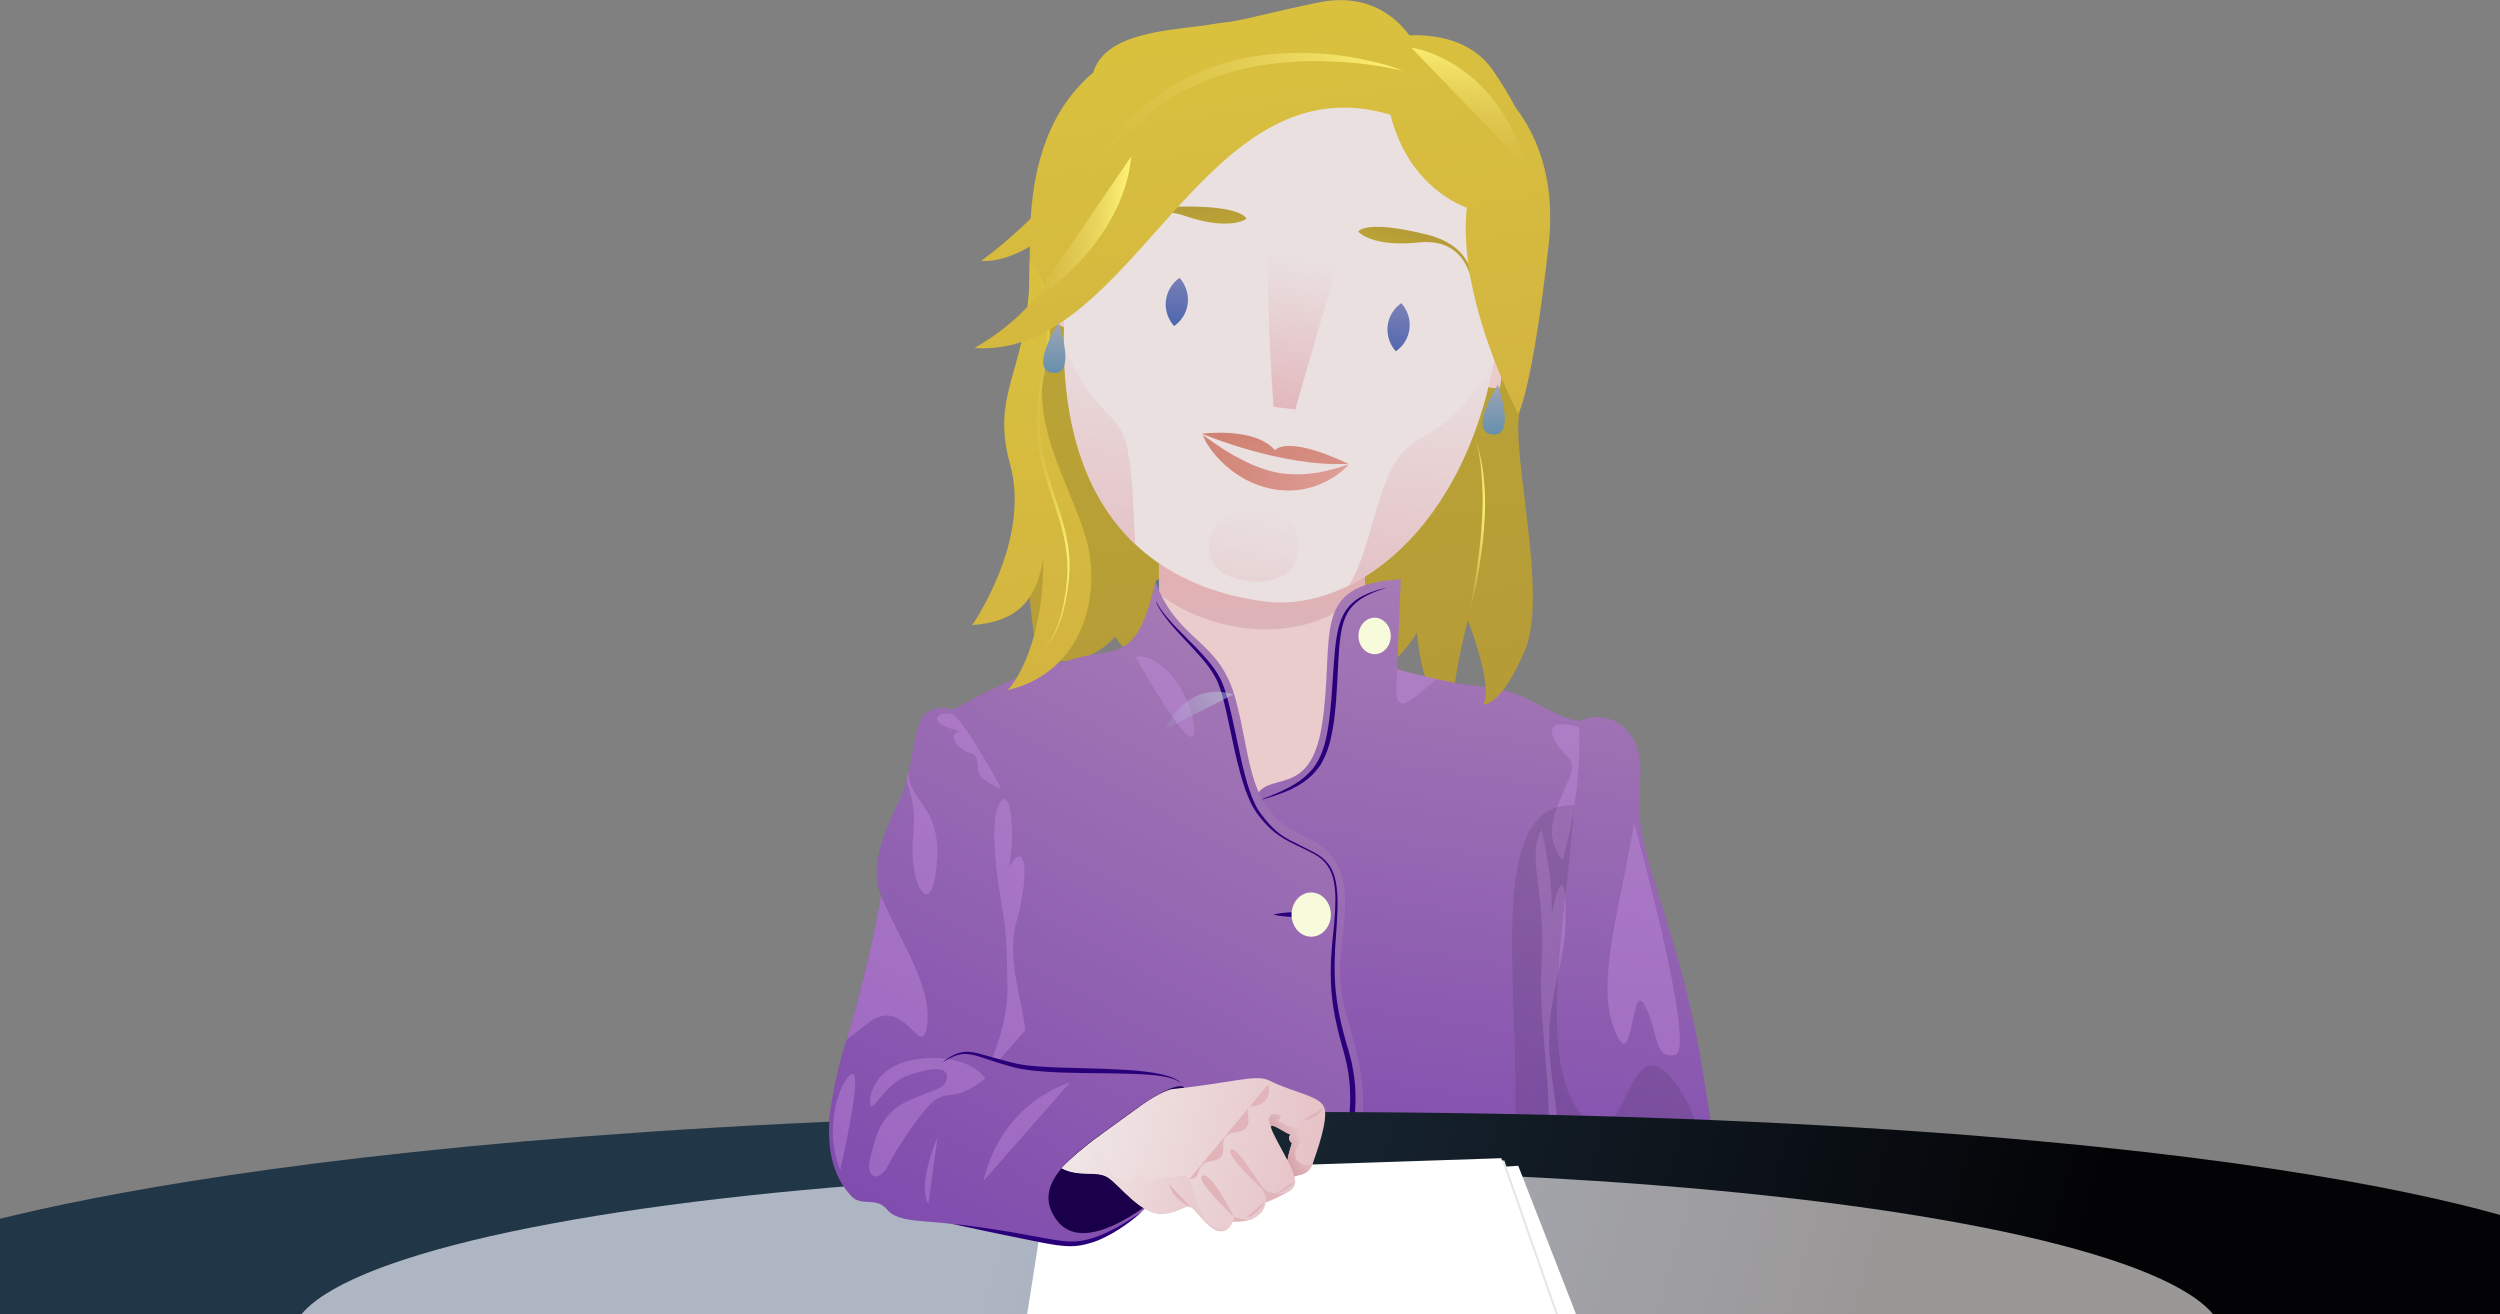 <svg enable-background="new 0 0 1920 1009.3" viewBox="0 0 1920 1009.3" xmlns="http://www.w3.org/2000/svg" xmlns:xlink="http://www.w3.org/1999/xlink"><rect x="0" y="0" width="1920" height="1009.3" fill="#808080" stroke="none"/><clipPath id="a"><path d="m0 0h1920v1009.3h-1920z"/></clipPath><clipPath id="b"><path d="m738.9 733.8s9.5.3 25.9 1.3 22.5-1.3 22.5-1.3c1.7 27 1.7 27 1.7 27s-17 3.7-26.5 3.4c-9.5-.4-16.4-3.4-22.2-1.4-1.4-29-1.4-29-1.4-29z"/></clipPath><linearGradient id="c"><stop offset="0" stop-color="#b59b37"/><stop offset="1" stop-color="#bda835"/></linearGradient><linearGradient id="d" gradientTransform="matrix(.997 .08 -.08 .997 145.26 -429.168)" gradientUnits="userSpaceOnUse" x1="1058.074" x2="959.275" xlink:href="#c" y1="904.15" y2="386.864"/><linearGradient id="e" gradientTransform="matrix(.997 .08 -.08 .997 145.26 -429.168)" gradientUnits="userSpaceOnUse" x1="945.849" x2="847.782" xlink:href="#c" y1="927.259" y2="413.807"/><linearGradient id="f" gradientTransform="matrix(-.915 -.403 -.403 .915 6459.036 1087.326)" gradientUnits="userSpaceOnUse" x1="5172.608" x2="5202.808" y1="1368.146" y2="1368.146"><stop offset="0" stop-color="#eacccc"/><stop offset="1" stop-color="#db9da6"/></linearGradient><linearGradient id="g" gradientUnits="userSpaceOnUse" x1="968.005" x2="970.678" y1="403.168" y2="484.235"><stop offset="0" stop-color="#eaadad"/><stop offset="1" stop-color="#dbb4b9"/></linearGradient><linearGradient id="h"><stop offset="0" stop-color="#e3bbc0" stop-opacity="0"/><stop offset="1" stop-color="#e1b4ba"/></linearGradient><linearGradient id="i" gradientTransform="matrix(.994 .113 -.113 .994 214.815 -603.194)" gradientUnits="userSpaceOnUse" x1="980.81" x2="980.81" xlink:href="#h" y1="758.514" y2="1023.496"/><linearGradient id="j" gradientUnits="userSpaceOnUse" x1="967.501" x2="939.955" xlink:href="#h" y1="387.957" y2="570.891"/><linearGradient id="k" gradientTransform="matrix(.994 .113 -.113 .994 214.815 -603.194)" gradientUnits="userSpaceOnUse" x1="732.72" x2="732.72" xlink:href="#h" y1="758.514" y2="1023.496"/><linearGradient id="l" gradientTransform="matrix(.994 .113 -.113 .994 214.815 -603.194)" gradientUnits="userSpaceOnUse" x1="871.736" x2="866.086" xlink:href="#h" y1="706.91" y2="831.927"/><linearGradient id="m"><stop offset="0" stop-color="#425fad"/><stop offset="1" stop-color="#7a80b5"/></linearGradient><linearGradient id="n" gradientUnits="userSpaceOnUse" x1="899.963" x2="906.629" xlink:href="#m" y1="260.163" y2="211.496"/><linearGradient id="o" gradientUnits="userSpaceOnUse" x1="1069.747" x2="1076.414" xlink:href="#m" y1="283.421" y2="234.754"/><linearGradient id="p" gradientTransform="matrix(1 -.021 .021 1 -23.897 107.142)" gradientUnits="userSpaceOnUse" x1="931.572" x2="932.456" xlink:href="#c" y1="70.767" y2="97.602"/><linearGradient id="q" gradientTransform="matrix(-.97 -.242 -.242 .97 1173.292 -1115.158)" gradientUnits="userSpaceOnUse" x1="-234.712" x2="-233.827" xlink:href="#c" y1="1275.475" y2="1302.309"/><linearGradient id="r"><stop offset="0" stop-color="#7842ad"/><stop offset="1" stop-color="#a57ab5"/></linearGradient><linearGradient id="s" gradientUnits="userSpaceOnUse" x1="1101.185" x2="1188.362" xlink:href="#r" y1="1043.613" y2="461.742"/><linearGradient id="t" gradientUnits="userSpaceOnUse" x1="705.709" x2="1009.709" xlink:href="#r" y1="1076.048" y2="512.715"/><clipPath id="u"><path d="m1319.7 896.3c-9.3-51-15.5-107-35.9-177s-28.1-78.9-24.1-120.4-26.6-55-46.1-45.2c-20.8-1.7-38.6-22.8-72.7-26.1s-67.8-13.7-67.8-13.7 0 0 2.8-69c-70.8 4-50.2 43-60.4 111-8.2 54.5-36.9 38-48.7 52.5-8.8-19.7-10.3-44.3-17.8-71.5-12.9-47-43.5-42.5-61.6-90.1-13.7 62.4-30.6 50.7-58.5 58.1-27.3 7.3-47.4 13-96.7 40 0 0-13.3-4.5-22.2 4s-8.9 44.5-18.6 64.5c-9.8 20-24.8 50.5-14.6 74.5 0 0-9.3 55-27.5 113.5s-11.5 92-22.2 141c-10.6 49 8.9 64 8.9 64s280.3 32.8 362 18.3l294.2 11.2c-.1 0 36.8-88.6 27.5-139.6z"/></clipPath><linearGradient id="v" gradientTransform="matrix(.997 .08 -.08 .997 145.26 -429.168)" gradientUnits="userSpaceOnUse" x1="1110.898" x2="1011.998" xlink:href="#c" y1="893.617" y2="375.805"/><linearGradient id="w" gradientUnits="userSpaceOnUse" x1="714.774" x2="1319.689" y1="845.106" y2="845.106"><stop offset="0" stop-color="#7d65ad"/><stop offset="1" stop-opacity=".5"/></linearGradient><linearGradient id="x"><stop offset="0" stop-color="#d2b340"/><stop offset="1" stop-color="#dac33e"/></linearGradient><linearGradient id="y" gradientTransform="matrix(.997 .08 -.08 .997 145.26 -429.168)" gradientUnits="userSpaceOnUse" x1="922.291" x2="834.415" xlink:href="#x" y1="724.708" y2="337.91"/><linearGradient id="z" gradientTransform="matrix(.997 .08 -.08 .997 145.26 -429.168)" gradientUnits="userSpaceOnUse" x1="734.178" x2="658.767" xlink:href="#x" y1="920.644" y2="551.13"/><linearGradient id="A"><stop offset="0" stop-color="#d08373"/><stop offset="1" stop-color="#df9f99"/></linearGradient><linearGradient id="B" gradientTransform="matrix(.994 .113 -.113 .994 214.815 -603.194)" gradientUnits="userSpaceOnUse" x1="860.769" x2="893.67" xlink:href="#A" y1="838.499" y2="925.138"/><linearGradient id="C"><stop offset="0" stop-color="#dec25c" stop-opacity="0"/><stop offset="1" stop-color="#fff376"/></linearGradient><linearGradient id="D" gradientUnits="userSpaceOnUse" x1="790.197" x2="821.897" xlink:href="#C" y1="352.209" y2="352.209"/><linearGradient id="E" gradientUnits="userSpaceOnUse" x1="917.976" x2="1039.705" xlink:href="#A" y1="354.276" y2="357.351"/><linearGradient id="F" gradientTransform="matrix(.997 .08 -.08 .997 145.26 -429.168)" gradientUnits="userSpaceOnUse" x1="907.507" x2="820.88" xlink:href="#x" y1="724.032" y2="342.728"/><linearGradient id="G" gradientTransform="matrix(.997 .08 -.08 .997 145.26 -429.168)" gradientUnits="userSpaceOnUse" x1="1021.257" x2="1020.121" xlink:href="#C" y1="478.97" y2="380.148"/><linearGradient id="H"><stop offset="0" stop-color="#658fad"/><stop offset="1" stop-color="#9ea5b5"/></linearGradient><linearGradient id="I" gradientTransform="matrix(.89 .102 -.113 .994 777.185 -539.036)" gradientUnits="userSpaceOnUse" x1="521.069" x2="516.205" xlink:href="#H" y1="825.335" y2="787.157"/><linearGradient id="J" gradientTransform="matrix(.89 .102 -.113 .994 777.185 -539.036)" gradientUnits="userSpaceOnUse" x1="140.597" x2="135.732" xlink:href="#H" y1="816.557" y2="778.38"/><linearGradient id="K" gradientTransform="matrix(.997 .08 -.08 .997 145.26 -429.168)" gradientUnits="userSpaceOnUse" x1="697.443" x2="765.34" xlink:href="#C" y1="548.768" y2="548.768"/><linearGradient id="L" gradientUnits="userSpaceOnUse" x1="828.515" x2="1079.25" xlink:href="#C" y1="93.665" y2="93.665"/><linearGradient id="M" gradientUnits="userSpaceOnUse" x1="1126.762" x2="1140.484" xlink:href="#C" y1="405.633" y2="405.633"/><linearGradient id="N" gradientUnits="userSpaceOnUse" x1="1011.393" x2="883.059" y1="494.676" y2="559.343"><stop offset="0" stop-color="#d9e3e7"/><stop offset="1" stop-color="#afdbe2" stop-opacity="0"/></linearGradient><linearGradient id="O" gradientUnits="userSpaceOnUse" x1="666.005" x2="1542.092" y1="898.181" y2="1159.207"><stop offset="0" stop-color="#213647"/><stop offset="1" stop-color="#030305"/></linearGradient><linearGradient id="P" gradientUnits="userSpaceOnUse" x1="752.064" x2="1387.669" y1="964.207" y2="1153.583"><stop offset="0" stop-color="#aeb6c4"/><stop offset="1" stop-color="#9a9797"/></linearGradient><linearGradient id="Q" gradientUnits="userSpaceOnUse" x1="670.517" x2="974.517" xlink:href="#r" y1="1057.057" y2="493.723"/><clipPath id="R"><path d="m1286.3 891.9c-9.3-51 0-105.5-20.4-175.5s-10.2-76-6.2-117.5-26.6-55-46.1-45.2c-20.8-1.7-38.6-22.8-72.7-26.1s-67.8-13.7-67.8-13.7 0 0 2.8-69c-70.8 4-50.2 43-60.4 111-8.2 54.5-36.9 38-48.7 52.5-8.8-19.7-10.3-44.3-17.8-71.5-12.9-47-43.5-42.5-61.6-90.1-13.7 62.4-30.6 50.7-58.5 58.1-27.3 7.3-47.4 13-96.7 40 0 0-13.3-4.5-22.2 4s-8.9 44.5-18.6 64.5c-9.8 20-24.8 50.5-14.6 74.5 0 0-9.3 55-27.5 113.5s-11.5 92-22.2 141c-10.6 49 8.9 64 8.9 64s280.3 32.8 362 18.3l294.2 11.2c-.1 0 3.4-93-5.9-144z"/></clipPath><linearGradient id="S"><stop offset="0" stop-color="#f0e5e5"/><stop offset="1" stop-color="#e1b4ba"/></linearGradient><linearGradient id="T" gradientTransform="matrix(.633 .774 -.774 .633 6562.134 -3244.068)" gradientUnits="userSpaceOnUse" x1="-330.412" x2="-326.635" xlink:href="#S" y1="6946.47" y2="6955.356"/><linearGradient id="U" gradientTransform="matrix(.633 .774 -.774 .633 6562.134 -3244.068)" gradientUnits="userSpaceOnUse" x1="-448.415" x2="-246.677" xlink:href="#S" y1="7028.564" y2="6877.016"/><linearGradient id="V" gradientTransform="matrix(.633 .774 -.774 .633 6562.134 -3244.068)" gradientUnits="userSpaceOnUse" x1="-396.714" x2="-371.882" xlink:href="#S" y1="6923.283" y2="6940.203"/><linearGradient id="W" gradientTransform="matrix(.633 .774 -.774 .633 6562.134 -3244.068)" gradientUnits="userSpaceOnUse" x1="-411.076" x2="-385.971" xlink:href="#S" y1="6942.724" y2="6959.831"/><linearGradient id="X" gradientTransform="matrix(.633 .774 -.774 .633 6562.134 -3244.068)" gradientUnits="userSpaceOnUse" x1="-361.916" x2="-353.918" xlink:href="#S" y1="6900.958" y2="6898.292"/><linearGradient id="Y"><stop offset="0" stop-color="#f0e5e5"/><stop offset="1" stop-color="#d6a1a8"/></linearGradient><linearGradient id="Z" gradientTransform="matrix(.633 .774 -.774 .633 6562.134 -3244.068)" gradientUnits="userSpaceOnUse" x1="-331.936" x2="-338.045" xlink:href="#Y" y1="6894.157" y2="6933.146"/><linearGradient id="aa" gradientTransform="matrix(.633 .774 -.774 .633 6562.134 -3244.068)" gradientUnits="userSpaceOnUse" x1="-307.428" x2="-313.537" xlink:href="#Y" y1="6897.997" y2="6936.987"/><linearGradient id="ab" gradientTransform="matrix(.633 .774 -.774 .633 6562.134 -3244.068)" gradientUnits="userSpaceOnUse" x1="-330.46" x2="-321.796" xlink:href="#S" y1="6945.799" y2="6946.355"/><linearGradient id="ac" gradientTransform="matrix(.633 .774 -.774 .633 6562.134 -3244.068)" gradientUnits="userSpaceOnUse" x1="-332.266" x2="-323.602" xlink:href="#S" y1="6973.967" y2="6974.522"/><linearGradient id="ad" gradientTransform="matrix(.633 .774 -.774 .633 6562.134 -3244.068)" gradientUnits="userSpaceOnUse" x1="-341.456" x2="-346.01" xlink:href="#S" y1="6953.201" y2="6953.201"/><linearGradient id="ae" gradientTransform="matrix(.633 .774 -.774 .633 6562.134 -3244.068)" gradientUnits="userSpaceOnUse" x1="-428.809" x2="-283.384" xlink:href="#S" y1="7060.352" y2="6951.108"/><linearGradient id="af" gradientTransform="matrix(.633 .774 -.774 .633 6562.134 -3244.068)" gradientUnits="userSpaceOnUse" x1="-323.222" x2="-328.554" xlink:href="#S" y1="7014.401" y2="7014.401"/><linearGradient id="ag" gradientTransform="matrix(.633 .774 -.774 .633 6562.134 -3244.068)" gradientUnits="userSpaceOnUse" x1="-333.83" x2="-328.868" xlink:href="#S" y1="6949.884" y2="6953.661"/><g clip-path="url(#a)"><ellipse cx="742.1" cy="797.1" fill="#202232" rx="6.9" ry="3.1"/><path d="m742.1 797.4-3.3-66.6" fill="none" stroke="#585359" stroke-miterlimit="10" stroke-width="2"/><path d="m738.9 733.8s9.5.3 25.9 1.3 22.5-1.3 22.5-1.3c1.7 27 1.7 27 1.7 27s-17 3.7-26.5 3.4c-9.5-.4-16.4-3.4-22.2-1.4-1.4-29-1.4-29-1.4-29z" fill="#edd130"/><circle cx="738.8" cy="730.8" fill="#585359" r="2.3"/><g clip-path="url(#b)"><path d="m753.1 730.8c3.6 25.3 4.9 39.8 4.9 39.8h-25l-4.2-38.7z" fill="#2a3446"/><path d="m769.5 732c1.5 20.2 6.7 38 6.7 38l22-5.9-2.3-37.9z" fill="#de5467"/></g><path d="m1120.1 382.5c56.1-18.9-17.8 134.3-1.1 171.2-34.5-20.3-32.8-85.2-30.5-112.6 2.1-27.3 6.2-50.1 31.6-58.6z" fill="url(#d)"/><path d="m1182 180.7-106.4-91.5-190.4-28.3s-91.3 69.6-92.3 101.5-14.4 270.5 4.7 341.6c5.3 3.9 35.1 10.8 58.9-15 27.6 43.4 104.3 15.2 171.7 2.7l3.9 41.7s42.5-17.3 61-56.5c42.3-11.9 70.5-26.1 66.1-40.9-14.7-49.2 22.8-255.3 22.8-255.3z" fill="url(#e)"/><path d="m887.3 446.8s3.1-4 8.1-2.6-3 20.8-3 20.8z" fill="#64728f"/><path d="m1143.9 228.9s16.2-34.4 33-10.3c16.9 24.1-14.9 115.4-51.2 64-36.2-51.4 18.2-53.7 18.2-53.7z" fill="#eacccc"/><path d="m842.5 184.6s-5.4-41.6-30.5-25.9-22.2 120.8 31.7 87.5-1.2-61.6-1.2-61.6z" fill="#eacccc"/><path d="m1149.4 233.8s12.5-26.6 22.4-16.5 6.7 32.5-4.6 47.7c-11.4 15.1-19.3 13.6-24 7.4-4.6-6.1 13-14.4 14.6-23.5 1.5-9-12-1.9-8.4-15.1z" fill="url(#f)"/><path d="m890.1 398.6h158.2v241.3h-158.2z" fill="#eacccc"/><path d="m890.1 456s31.7 27.3 82.8 27.3 75.4-30.6 75.4-30.6v-27.8l-74.6 11.3-83.6-21.7z" fill="url(#g)"/><path d="m1151.8 247.3c-16.3 152.7-109.6 223.3-179.7 214.7-71.1-8.7-175-55.4-151.8-252.6 16.8-142.5 124.3-177.8 201.4-169s145.9 59.8 130.1 206.9z" fill="#eae0e0"/><path d="m1147.2 278.3c-39.3 67.2-61 47.4-78.3 81.5-14.1 27.8-17.6 64.8-32.9 89.8 48.2-23.9 94.1-80.7 111.2-171.3z" fill="url(#i)"/><path d="m961.8 391.8c43.5 1.2 35.4 28.5 33.4 38.7s-17.5 19.3-39.9 15.3c-22.5-4-29-17-26.3-30.2 2.8-13.2 10.8-24.4 32.8-23.8z" fill="url(#j)"/><path d="m817.1 265.7c.6 75.7 23.8 123 54.8 152.3-1.7-27.4-2-58.4-7-77.2-6.8-25.6-25.5-22.4-47.8-75.1z" fill="url(#k)"/><path d="m994.8 314.4-16.7-1.9s-5.7-75.9-3.8-118c32.3.2 52.8 8 52.8 8z" fill="url(#l)"/><path d="m895.4 230.9c-.8 7.4 1.7 14.4 6.3 19.5 5.7-3.9 9.7-10.2 10.5-17.5.8-7.4-1.7-14.4-6.3-19.5-5.6 3.9-9.6 10.1-10.5 17.5z" fill="url(#n)"/><path d="m1065.7 250.3c-.8 7.4 1.7 14.4 6.3 19.5 5.7-3.9 9.7-10.2 10.5-17.5s-1.7-14.4-6.3-19.5c-5.6 3.9-9.6 10.1-10.5 17.5z" fill="url(#o)"/><path d="m862.8 187.7c.7-.5 11.5-34.1 46.9-22 35.3 12.1 47.6 2.3 47.6 2.3s-2.9-10.4-52.1-9.3c-39.4.7-42.4 29-42.4 29z" fill="url(#p)"/><path d="m1130.8 218.1c-.6-.6-3.7-35.8-40.8-31.9s-46.9-8.4-46.9-8.4 5.2-9.5 52.9 2.4c38.1 9.6 34.8 37.9 34.8 37.9z" fill="url(#q)"/><path d="m961.5 626.4c1.5-45 43.7-2.5 53.9-70.5s-10.4-107 60.4-111c-2.8 69-2.8 69-2.8 69s33.7 10.4 67.8 13.7 51.9 24.4 72.7 26.1c19.5-9.8 50.1 3.7 46.1 45.2s6.9 61.3 27.3 131.3 23.4 115.2 32.7 166.2-27.6 139.5-27.6 139.5l-324.8-12.3z" fill="url(#s)"/><path d="m1065.2 451.4s-.8.2-2.3.7-3.7 1.2-6.4 2.2c-2.7 1.1-5.9 2.5-9.4 4.5-3.4 2-7 4.8-10 8.6-1.5 1.9-2.7 4.1-3.8 6.5-1 2.4-1.9 5-2.5 7.7-1.3 5.4-1.9 11.4-2.4 17.6s-.8 12.6-1.1 19.2c-.4 6.6-.7 13.2-1.2 19.9s-1.2 13.4-2.3 19.9c-.5 3.3-1.2 6.5-1.9 9.7-.8 3.2-1.7 6.3-2.8 9.3s-2.5 5.9-4 8.6-3.4 5.1-5.4 7.3c-3.9 4.5-8.5 7.7-12.9 10.3-4.4 2.5-8.7 4.4-12.5 5.8-3.8 1.5-7.2 2.6-10 3.4-2.8.9-5 1.5-6.5 1.9s-2.3.6-2.3.6.8-.3 2.2-.8c1.5-.5 3.6-1.4 6.3-2.4 2.7-1.1 6-2.4 9.7-4.1s7.7-3.7 11.9-6.4c2.1-1.3 4.2-2.8 6.1-4.5 1-.8 2-1.8 3-2.7.9-1 1.9-2 2.8-3 3.6-4.2 6.4-9.5 8.4-15.2 2-5.8 3.3-12 4.3-18.4s1.6-13 2.2-19.6c.5-6.6 1-13.3 1.4-19.8s.9-13 1.5-19.3 1.5-12.3 3-18 4-10.8 7.4-14.8c3.3-4 7.3-6.7 11-8.5 3.7-1.9 7-3.1 9.8-4s5-1.4 6.6-1.8c1.3-.2 2.1-.4 2.1-.4z" fill="#2a007a"/><path d="m887.3 446.8c18.2 47.6 48.8 43.1 61.6 90.1 12.9 47 8 86 53.7 106s26.2 65.5 26.6 104 23.5 68 16.4 119-35 104.5-25.7 145.5-384-5-384-5-19.5-15-8.9-64 4-82.5 22.2-141 27.5-113.5 27.5-113.5c-10.2-24 4.9-54.5 14.6-74.5 9.8-20 9.8-56 18.6-64.5 8.9-8.5 22.2-4 22.2-4 49.2-27 69.4-32.7 96.7-40 27.8-7.5 44.7 4.2 58.5-58.1z" fill="url(#t)"/><g clip-path="url(#u)" fill="#c68fe0" opacity=".39"><path d="m698.7 588.4c-5.5 26.5 24.9 26.8 20.8 74.5s-21.9 15-18.3-19.7-7.4-41-7.4-54.8 4.9 0 4.9 0z"/><path d="m676.6 687.9c12.7 31.3 39.6 69 35.5 99s-16.6-23.3-44.6-1.7c-28.1 21.7-58.4 47-43.7 5.3 14.7-41.6 52.8-102.6 52.8-102.6z"/><path d="m669.8 848.5c-15.8 5.9-25.4 26.7-27.5 22.7s.9-32 38.4-36 49.7 15 49.7 15c-21.6 17.7-28.4 9.7-38.1 16.3-9.8 6.7-29.6 36.7-36.4 50.3-6.8 13.7-17.8 10.9-14.1-4.6 3.7-15.4 7.6-34.4 28-44.1s31-9 31-19.3c.1-10.3-21.2-3.9-31-.3z"/><path d="m732.5 548.9s-9.5-3.5-12.6 2.2c-3.1 5.8 17.3 10.5 17.3 10.5-10.9 2.8-1.3 14.5 8.2 16.8 9.5 2.2 1.3 14.8 11.1 21s12.4 6.2 12.4 6.2-24-45.2-36.4-56.7z"/><path d="m1183.9 740.4c3.3-60.4-11.8-80.8 0-103.5 10.1 45.3 7.7 65.5 7.7 65.5 8.9-41.5 11.8-18.8 10.6 9.9s-12.8 52.7-12.5 88.2 16.7 82.7-1.9 115.8 12 3.2 19.5 17.2-53.7 78.5-53.7 78.5h-17.3s47.1-79.2 51.9-128c4.9-48.9-7-95.1-4.3-143.6z"/><path d="m1212.9 558.6s-25.5-8.8-20.4 6.8 20.2 14.5 12.9 31.8-17.1 36-12.2 50 6.9 13.3 6.9 13.3 14.6-48.1 12.8-101.9z"/><path d="m1255 632.1c-10.8 65.8-29.8 122.1-15 159.1s12.1-39 23.1-19.3c10.9 19.7 6.2 41.7 23.4 38.3 17.1-3.3-31.5-178.1-31.5-178.1z"/><path d="m1234.6 960.9c-3.7-67.5 30.4-53 50.4 3.5s-50.4-3.5-50.4-3.5z"/><path d="m773.7 758.4c.3 26.6-11 54.4-18 69l31.7-36.1c-2.1-23.2-14.9-54.3-6.5-84.4 10.2-37 6.7-64-6.2-40.2 5.1-21.5 2.4-66.5-7.3-49.2-9.8 17.2 2.4 80 2.5 80.8 2.4 14.4 3.4 21.6 3.8 60.1z"/><path d="m954.6 939.9c-42.6-21-101.1 0-101.1 0"/><path d="m1018.7 980.1c-.3 2.3-.5 4.6-.6 6.9 87.5-18.7 143.3-80.6 154.1-97.1z"/><path d="m1073 513.9c-2.4 35 1.8 32.2 28.4 9.2s-28.4-9.2-28.4-9.2z"/><path d="m872 504.4c19.5-3.5 43.9 28.8 45.2 56s-45.2-56-45.2-56z"/></g><path d="m1177.2 121.6c20 52.3-3.1 159.5-10.1 193.7-6.9 34.2 22.5 141.2 3.8 184.8s-31.8 40.8-31.8 40.8c8.7-13.9-13.1-67.9-13.1-67.9l35-236.1z" fill="url(#v)"/><path d="m975.8 895.3s.6-.2 1.6-.5 2.5-.6 4.3-.9c3.5-.7 8.3-1.3 13.1-1.5 4.8-.3 9.5-.2 13.2.1 1.8.1 3.3.3 4.4.5s1.7.3 1.7.3-.6.2-1.6.5-2.5.6-4.3 1c-3.5.7-8.3 1.3-13.1 1.5-4.8.3-9.5.2-13.2-.1-1.8-.1-3.3-.3-4.4-.5s-1.7-.4-1.7-.4z" fill="#2a007a"/><path d="m978.1 702.4s.6-.2 1.5-.4c1-.2 2.4-.5 4.1-.7 3.4-.5 7.8-.8 12.3-.8s8.9.3 12.3.8c1.7.2 3.1.5 4.1.7s1.5.4 1.5.4-.6.2-1.5.4c-1 .2-2.4.5-4.1.7-3.4.5-7.8.8-12.3.8s-8.9-.3-12.3-.8c-1.7-.2-3.1-.5-4.1-.7-.9-.3-1.5-.4-1.5-.4z" fill="#2a007a"/><ellipse cx="1055.7" cy="488.4" fill="#f8fadc" rx="12.4" ry="14"/><path d="m888.2 462.6s.3.5.9 1.5c.3.5.7 1.1 1.1 1.8s1 1.5 1.6 2.4c2.5 3.6 6.6 8.6 12.3 14.4 2.8 2.9 6.1 6.1 9.6 9.7 3.5 3.5 7.3 7.3 11.1 11.6s7.8 9 11.1 14.8c3.4 5.8 5.4 12.4 7.2 19.2 3.6 13.7 6.4 28.7 9.9 44.4.9 3.9 1.8 7.9 2.9 11.9 1 4 2.1 8 3.5 12 1.3 4 2.8 7.9 4.7 11.7.5.9 1 1.9 1.5 2.8l.8 1.3.2.3.1.1.1.2.5.7c.6.9 1.3 1.8 1.9 2.7s1.3 1.7 2 2.6c2.7 3.4 5.7 6.6 9 9.5s7.1 5.3 11.1 7.4 8.1 4 12.2 6.1 8.3 4 12 7 6.6 6.9 8.3 11.3c1.8 4.4 2.6 9.1 3 13.8.5 4.7.5 9.4.4 14.1s-.4 9.4-.7 14.1-.7 9.4-1 14c-.1 2.3-.3 4.7-.3 7s-.2 4.7-.2 7c-.1 9.3.3 18.5 1.6 27.6 1.2 9.1 3.2 18 5.5 26.7.6 2.2 1.2 4.3 1.8 6.5s1.3 4.2 1.9 6.5c.6 2.2 1.2 4.3 1.7 6.5.3 1.1.5 2.2.8 3.3.2 1.1.4 2.2.6 3.3.9 4.4 1.4 8.8 1.8 13.2.1 2.2.2 4.4.3 6.5 0 2.2.1 4.3 0 6.5-.2 8.6-1.2 16.9-2.5 24.9-2.6 16-6.3 30.9-9.9 44.5-1.8 6.8-3.6 13.3-5.4 19.5s-3.6 12-5.2 17.5-2.7 10.7-3.5 15.5-1 9.3-1.1 13.4c-.1 8.2.7 14.6 1.1 18.9.5 4.4.8 6.7.8 6.7l-.4.1s-.4-2.3-1.2-6.7c-.6-4.4-1.7-10.8-1.9-19-.1-4.1 0-8.7.6-13.7s1.6-10.3 3.1-15.9c2.8-11.2 6.5-23.5 9.8-37.1 3.3-13.7 6.7-28.5 9.2-44.3 1.2-7.9 2.1-16.1 2.4-24.4.1-2.1 0-4.2 0-6.3s-.2-4.2-.3-6.3c-.1-1.1-.2-2.1-.3-3.2s-.2-2.1-.3-3.2c-.3-2.1-.5-4.3-1-6.4-.2-1.1-.4-2.1-.6-3.2s-.5-2.1-.7-3.2c-.4-2.1-1.1-4.3-1.6-6.4-.6-2.1-1.2-4.3-1.8-6.5s-1.2-4.4-1.8-6.6c-2.2-8.8-4.2-17.9-5.3-27.2s-1.4-18.7-1.1-28.1c0-2.4.2-4.7.4-7s.4-4.7.5-7.1c.5-4.7.9-9.3 1.4-14 .4-4.7.8-9.3 1-14s.3-9.3-.1-13.9-1.1-9.2-2.8-13.5c-1.7-4.2-4.4-8-7.9-10.9-3.4-2.9-7.7-4.8-11.8-6.9-4.1-2-8.3-3.9-12.3-6s-7.9-4.5-11.5-7.3c-3.5-2.8-6.7-6.1-9.6-9.5-.7-.9-1.4-1.7-2.1-2.6s-1.3-1.8-2-2.6l-.5-.7-.1-.2-.1-.2-.2-.3-.9-1.4c-.6-.9-1.1-1.9-1.7-2.9-2.1-3.9-3.7-7.9-5.2-11.9s-2.7-8.1-3.8-12.1-2.1-8-3.1-11.9c-3.7-15.7-6.4-30.8-9.8-44.3-1.7-6.7-3.6-13.2-6.6-18.6-3-5.5-6.7-10.3-10.4-14.6-7.4-8.6-14.6-15.6-20-21.8-5.5-6.1-9.4-11.3-11.8-15.1-.6-.9-1.1-1.8-1.5-2.5s-.7-1.4-1-1.9c-.5-1-.8-1.5-.8-1.5z" fill="#2a007a"/><ellipse cx="1007" cy="702.4" fill="#f8fadc" rx="15.1" ry="17"/><ellipse cx="1009.7" cy="895.3" fill="#f8fadc" rx="15.1" ry="17"/><path d="m714.8 1017.9c37.8-6.3 76-41.6 111.7-72.2s38.9-30.8 46.2-45.5c37.8-6.6 51.7-11.9 117.3 16s170.5 46 173.6-58.7-22.8-240.8 45.5-239.2c-5.4 81.2-30.5 197 5.9 238s33.3-83.8 75.4-19.1c42.1 64.6 26.6 234.6 26.6 234.6l-602.1-41.5v-12.4z" fill="url(#w)" opacity=".2"/><path d="m1146.7 54.2c-17.1-24.9-47-27.8-64.3-27-8-11.1-29.5-33.6-69.7-25.3-39.3 8.1-49.5 11.6-67 14.7-7.5.8-14.7 1.9-21.7 3.1 0 0 0 0-.1 0-35.6 4.3-75.5 7.7-84.4 36.1-30.8 26.2-47.5 66.4-48.4 124.7-2.1 126.5-2.1 126.5-2.1 126.5l5.8-42.8s49.6-159.4 118.8-173.2c31.6-6.3 52.9-22.9 66.7-39 15-2.4 29.7-4.8 43.1-7.2l-3.9 7.4s108.4 54.1 117 59.7c8.6 5.7 20.3 118.3 20.3 118.3s19.9-4.6 25.2-53.5c5.5-49.1-10.3-86-35.3-122.5z" fill="url(#y)"/><path d="m790.8 200.5c1 84.6-31.2 97.6-15 156.3s-29.2 123.3-29.2 123.3c33.4-2.5 49.1-17.4 54.7-51.4.1 74-27.4 101.3-27.4 101.3 58.7-13.7 73.6-75.3 59-120.4s-41.7-84.1-29.6-133.5c12.1-49.3-12.5-75.6-12.5-75.6z" fill="url(#z)"/><path d="m923.1 333.1s61.2 26 112.5 23.1c-48.4-22.7-56.4-10.4-56.4-10.4-15.6-18.2-56.1-12.7-56.1-12.7z" fill="url(#B)"/><path d="m790.8 200.5s1 .8 2.4 2.6c1.5 1.8 3.4 4.7 5.2 8.7 1.9 3.9 3.6 9 5 14.9.3 1.5.6 3 .9 4.6s.4 3.3.7 4.9c.1.8.2 1.7.3 2.6s.1 1.8.2 2.7c.1 1.8.2 3.6.3 5.5s0 3.8 0 5.7v3 1.5c0 .5-.1 1-.1 1.5-.1 2-.3 4.1-.4 6.1-.1 1-.1 2.1-.2 3.1-.1 1.1-.3 2.1-.4 3.2-.3 2.1-.5 4.3-.8 6.5-.1 1.1-.3 2.2-.5 3.3s-.4 2.2-.6 3.3c-.4 2.2-.8 4.5-1.2 6.7s-.8 4.5-1.3 6.8c-1.6 9.1-2.3 18.7-2 28.5.3 9.7 1.8 19.6 4.1 29.2s5.4 19.1 8.5 28.4 6.1 18.5 8 27.7c1 4.6 1.7 9.2 2.1 13.7.1 1.1.2 2.3.2 3.4l.1 1.7v1.7c0 1.1 0 2.2.1 3.3 0 1.1-.1 2.2-.1 3.3s-.1 2.1-.2 3.2-.2 2.1-.2 3.2c-.3 2.1-.5 4.1-.8 6.1-.1 1-.2 2-.4 3-.1 1-.3 2-.5 2.9-.3 1.9-.7 3.8-1 5.7-1.6 7.3-3.5 14-5.9 19.6s-5.2 10.2-8 13.6-5.5 5.6-7.5 6.7c-2 1.2-3.3 1.5-3.3 1.5s1.2-.3 3.2-1.6c2-1.2 4.6-3.5 7.3-6.9s5.3-8 7.6-13.6 4-12.2 5.5-19.5c.3-1.8.6-3.7.9-5.6.1-1 .3-1.9.5-2.9.1-1 .2-2 .3-3 .2-2 .4-4 .7-6.1.1-1 .1-2.1.2-3.1s.1-2.1.1-3.2 0-2.1 0-3.2-.1-2.2-.1-3.2l-.1-1.6-.1-1.6c-.1-1.1-.2-2.2-.3-3.3-.5-4.4-1.2-8.9-2.2-13.5-2-9.1-5-18.2-8.1-27.5s-6.3-18.8-8.7-28.5c-2.3-9.7-3.8-19.7-4-29.6s.5-19.6 2.2-28.9c.9-4.6 1.7-9.1 2.6-13.5.2-1.1.4-2.2.6-3.3s.4-2.2.5-3.3c.3-2.2.6-4.3.9-6.4.1-1.1.3-2.1.4-3.1s.2-2.1.3-3.1c.2-2.1.3-4.1.5-6.1 0-.5.1-1 .1-1.5s0-1 0-1.5c0-1 0-2 .1-2.9 0-1.9.1-3.8.1-5.7-.1-1.9-.2-3.7-.2-5.5-.1-.9-.1-1.8-.1-2.6-.1-.9-.2-1.7-.3-2.6-.2-1.7-.3-3.3-.6-4.9s-.6-3.1-.8-4.6c-1.2-5.9-2.7-11-4.6-14.9-1.8-4-3.5-6.9-5-8.8-1.1-2-2.1-2.9-2.1-2.9z" fill="url(#D)"/><path d="m923.7 333.9s1.6 1.2 4.5 3.3c1.4 1 3.1 2.2 5.1 3.6s4.2 2.8 6.7 4.4c.6.4 1.2.8 1.9 1.2.6.4 1.3.8 2 1.2 1.3.8 2.7 1.6 4.1 2.4 2.9 1.6 5.9 3.2 9 4.7 1.6.8 3.2 1.4 4.8 2.2.8.4 1.7.7 2.5 1s1.7.7 2.5 1c1.7.6 3.4 1.2 5.1 1.7.9.3 1.7.6 2.6.8l2.6.7c.9.3 1.8.4 2.6.6l2.6.5c1.8.2 3.5.6 5.3.7.9.1 1.8.2 2.6.2.9.1 1.8.1 2.6.1.9 0 1.7.1 2.6.1h2.6c.9 0 1.7 0 2.5-.1.8 0 1.7-.1 2.5-.2s1.7-.1 2.5-.2 1.6-.2 2.4-.3c3.2-.3 6.2-1 9-1.5 1.4-.3 2.7-.7 4-1 .6-.1 1.3-.3 1.9-.4.6-.2 1.2-.4 1.8-.5 2.3-.7 4.4-1.2 6-1.8 3.3-1.1 5.3-1.6 5.3-1.6s-1.4 1.5-4 3.9c-.3.3-.7.6-1.1 1-.4.3-.8.6-1.2 1-.8.7-1.8 1.4-2.8 2.1-.5.4-1 .8-1.6 1.1-.6.4-1.2.7-1.8 1.1-1.2.7-2.5 1.5-3.9 2.3-1.4.7-2.9 1.4-4.4 2.1-.8.4-1.6.7-2.4 1s-1.7.6-2.5.9c-.9.3-1.7.6-2.6.9-.9.2-1.8.5-2.8.7-.9.2-1.9.5-2.8.7-1 .2-2 .3-3 .5-1 .1-2 .4-3 .4-1 .1-2.1.1-3.1.2-2.1.2-4.2.1-6.3 0-1.1 0-2.1-.1-3.2-.2s-2.1-.2-3.2-.3c-1.1-.2-2.1-.4-3.2-.6s-2.1-.4-3.2-.7l-3.1-.8c-1-.3-2-.7-3.1-1-2-.6-4-1.5-5.9-2.3s-3.8-1.8-5.6-2.7c-1.8-1-3.5-2-5.2-3.1-3.3-2.1-6.3-4.5-9-6.8-2.7-2.4-5.1-4.7-7.1-7-1-1.1-2-2.3-2.9-3.4s-1.7-2.1-2.4-3.2c-1.5-2-2.6-3.9-3.5-5.4-1.6-3.3-2.3-5.2-2.3-5.2z" fill="url(#E)"/><path d="m1130.1 160.8c-17.2-5.4-50.3-24.8-62.2-72.7-145.9-43.5-196.4 187.5-319.6 179.2 74.6-42.4 79.2-109.5 79.2-109.5-41.8 47.6-73.8 42.5-73.8 42.5 94.8-70.4 133.3-177.8 222.2-185.5s228.8 31.4 213.5 172.9c-12.6 112.4-23.4 130.2-23.4 130.2s-54.1-101.2-37-173.1z" fill="url(#F)"/><path d="m1083.8 36.6s64.5 7.9 88.5 91.5" fill="url(#G)"/><path d="m1150.4 295.3s-23.2 36.3-4.4 38.4c18.9 2.2 4.4-38.4 4.4-38.4z" fill="url(#I)"/><path d="m812.9 248s-23.2 36.3-4.4 38.4c18.9 2.2 4.4-38.4 4.4-38.4z" fill="url(#J)"/><path d="m791.6 233s70.8-43.9 77.2-112.9" fill="url(#K)"/><path d="m1078 54.4s-1.1-.3-3.2-.7c-2.1-.5-5.1-1.1-8.9-1.8-3.9-.7-8.6-1.4-14-2.2-5.4-.7-11.5-1.4-18.2-1.9s-13.9-.8-21.5-.9-15.7.3-23.9.9c-8.3.7-16.8 1.8-25.3 3.4-8.5 1.7-17.1 3.8-25.4 6.5s-16.5 6-24.2 9.9c-3.8 2-7.6 4-11.3 6.1-.9.5-1.8 1.1-2.7 1.6s-1.8 1.1-2.7 1.7-1.8 1.1-2.6 1.7c-.9.6-1.7 1.2-2.6 1.8-6.8 4.7-13 9.7-18.6 14.8-.7.6-1.4 1.3-2.1 1.9s-1.3 1.3-2 1.9c-1.3 1.3-2.6 2.5-3.9 3.9-1.2 1.3-2.5 2.6-3.7 3.8-1.2 1.3-2.3 2.6-3.4 3.8-4.3 5.1-8.2 9.8-11.4 14.2-.8 1.1-1.6 2.2-2.3 3.2s-1.4 2.1-2.1 3c-.7 1-1.3 1.9-1.9 2.8s-1.1 1.8-1.7 2.6c-1 1.7-2 3.1-2.8 4.4s-1.5 2.4-2 3.3c-1.1 1.8-1.7 2.8-1.7 2.8s.4-1 1.3-3c.4-1 1-2.2 1.6-3.6s1.4-3 2.3-4.7c.4-.9.9-1.8 1.4-2.8s1.1-2 1.6-3c.6-1 1.2-2.1 1.8-3.3.7-1.1 1.3-2.3 2-3.4 2.8-4.8 6.3-10 10.3-15.4 4.1-5.5 8.9-11.1 14.4-16.7s11.7-11.2 18.6-16.3 14.4-9.9 22.5-14c8-4.2 16.6-7.7 25.3-10.5 8.7-2.9 17.6-5 26.5-6.6 2.2-.4 4.4-.7 6.6-1s4.4-.6 6.6-.8c4.4-.5 8.7-.8 13-1 8.5-.4 16.8-.3 24.6.2 3.9.2 7.7.5 11.3.9s7.2.9 10.5 1.4c6.7 1 12.8 2.2 18.2 3.5 5.4 1.2 10 2.5 13.8 3.6s6.7 2.2 8.7 2.9c2.1.6 3.2 1.1 3.2 1.1z" fill="url(#L)"/><path d="m1127.7 474.4s.4-2.1 1.1-5.9c.4-1.9.8-4.1 1.3-6.7s1-5.5 1.5-8.8c.3-1.6.6-3.3.9-5s.5-3.5.8-5.4c.3-1.8.6-3.7.9-5.7.3-1.9.5-3.9.8-5.9s.6-4.1.8-6.1c.2-2.1.5-4.2.7-6.3.1-1.1.2-2.1.4-3.2.1-1.1.2-2.1.3-3.2.2-2.2.4-4.3.5-6.5s.3-4.3.4-6.5c.1-1.1.1-2.2.2-3.2 0-1.1.1-2.1.1-3.2 0-2.1.1-4.2.2-6.3 0-2.1 0-4.2 0-6.2s-.1-4-.2-6c0-1-.1-1.9-.1-2.9-.1-1-.1-1.9-.2-2.8-.2-3.7-.6-7.2-.9-10.4-.2-1.6-.4-3.2-.6-4.6-.2-1.5-.4-2.9-.6-4.2s-.4-2.5-.7-3.6c-.2-1.1-.5-2.1-.7-3.1-.4-1.9-.8-3.3-1.1-4.3s-.4-1.5-.4-1.5.2.5.5 1.5c.2.5.4 1.1.6 1.8.1.4.2.7.4 1.1.1.4.2.8.4 1.3.3.9.5 1.9.8 3s.5 2.3.9 3.6c.6 2.6 1.1 5.5 1.7 8.8.2 1.6.4 3.3.7 5.1.3 1.7.4 3.6.5 5.4.1.9.2 1.9.3 2.8.1 1 .1 1.9.2 2.9.1 2 .3 4 .3 6s.1 4.1.1 6.2-.1 4.2-.1 6.4c0 1.1 0 2.2-.1 3.2-.1 1.1-.1 2.2-.2 3.2-.1 2.2-.2 4.3-.4 6.5s-.4 4.3-.6 6.5c-.1 1.1-.2 2.2-.3 3.2-.1 1.1-.3 2.1-.4 3.2-.3 2.1-.5 4.2-.8 6.3s-.6 4.1-.9 6.2c-.3 2-.6 4-.9 5.9-.4 1.9-.7 3.8-1 5.7-.3 1.8-.7 3.6-1 5.4-.3 1.7-.7 3.4-1.1 5-.7 3.2-1.3 6.1-1.9 8.7s-1.2 4.8-1.7 6.7c-.8 3.8-1.4 5.9-1.4 5.9z" fill="url(#M)"/><path d="m895.2 559.9s15-37.6 52.1-26.6" fill="url(#N)"/><path d="m-53 951.1s262.7-97.1 1045.7-97.1 980.3 97.1 980.3 97.1v71.6h-2026z" fill="url(#O)"/><ellipse cx="965.6" cy="1027.8" fill="url(#P)" rx="741.7" ry="129"/><path d="m819.5 919-14.7 120.8 407.4-25.9-46.2-118.6z" fill="#fff"/><path d="m808.1 902.6-18.9 120.1 408-11.4-41.9-120.1z" fill="#e6e6e6"/><path d="m805.9 901-18.9 120.1 408-11.4-42-120.2z" fill="#fff"/><path d="m824.2 955.3c-23.5-1.6-68.5-11.2-90.1-14.8s-44.3-1-52.8-11.5-19.7-1.7-27.7-10.6-20.2-25.7-16.1-64.3c2.1-20 37.4-34 79-37.2 2.3-.2 5.3.2 7.1-1 1.7-1.1 7.3-4.7 12-6.4 8.7-3.2 20.2 1.6 26.9 4.1 18.6 6.9 37.8 7.5 37.8 7.5s85.3.1 101.8 7.8c9.4 4.4 6.8 12.1 6.7 12.2l-21 80s-12.8 11.9-27.5 21c-14.5 9.2-26.2 13.9-36.1 13.2z" fill="url(#Q)"/><g clip-path="url(#R)" fill="#c68fe0" opacity=".39"><path d="m696.2 826.4c-15.8 5.9-25.4 26.7-27.5 22.7s.9-32 38.4-36 49.7 15 49.7 15c-21.6 17.7-28.4 9.7-38.1 16.3-9.8 6.7-29.6 36.7-36.4 50.3-6.8 13.7-17.8 10.9-14.1-4.6 3.7-15.4 7.6-34.4 28-44.1s31-9 31-19.3-21.3-4-31-.3z"/><path d="m645.3 898.8c-14.5-36.3 2.7-74.5 9.8-73.9 7 .6-9.8 73.9-9.8 73.9z"/><path d="m720.1 872.8c-8.6 21.3-13 41.4-7.1 52"/><path d="m821.6 831.5s-51.7 13.7-66.4 75.6"/></g><path d="m909 834.8s-6.3-5.9-41.7 20.4-78.8 51.6-55.5 82.2 81.1-21.5 81.1-21.5 34.5-64.1 16.1-81.1z" fill="#1a004a"/><path d="m723.7 815.9s.6-.4 1.7-1.3c1.1-.8 2.8-2 5-3.3 2.3-1.3 5.2-2.7 8.9-3.3.5-.1.9-.1 1.4-.2h1.5c1-.1 2 0 3 .1 2.1.2 4.2.6 6.4 1.2 4.3 1.1 8.9 2.5 13.8 3.8 4.8 1.4 10 2.7 15.3 4 5.3 1.1 10.9 1.7 16.6 2.1 5.7.5 11.6.7 17.5.9s11.8.4 17.6.5 11.5.3 17 .5 10.9.5 16 .8 9.9.8 14.3 1.3 8.4 1.2 12 2c3.5.8 6.6 1.7 9 2.7s4.1 2.2 5.2 3.1c.5.5.9.9 1.1 1.2s.3.4.3.4-.1-.1-.4-.4c-.2-.3-.6-.6-1.2-1-1.1-.8-2.9-1.8-5.3-2.6s-5.5-1.5-9-2-7.5-.9-11.9-1.2-9.2-.5-14.2-.6c-5.1-.1-10.4-.2-15.9-.3s-11.2-.1-17-.2-11.7-.2-17.6-.4-11.8-.6-17.6-1.1-11.5-1.3-17.1-2.5c-5.4-1.4-10.5-2.9-15.4-4.5-4.8-1.5-9.4-3.2-13.5-4.4-4.2-1.3-8.1-2-11.5-1.7-3.5.3-6.4 1.4-8.7 2.5s-4.1 2.1-5.2 2.8c-1.5.7-2.1 1.1-2.1 1.1z" fill="#2a007a"/><path d="m878.7 929s-.4.4-1.3 1.2c-.8.8-2.1 1.9-3.7 3.3s-3.6 3-6 4.8-5.1 3.7-8.2 5.7-6.5 4-10.3 5.9-7.9 3.7-12.4 4.9c-4.4 1.3-9.3 2.3-14.2 2.3-5 0-9.9-.6-14.7-1.4s-9.6-1.7-14.3-2.7c-4.7-.9-9.3-1.9-13.7-2.8-4.5-.9-8.8-1.8-12.8-2.6-4.1-.9-7.9-1.7-11.5-2.4-3.6-.8-6.8-1.5-9.7-2.1s-5.4-1.2-7.5-1.6c-4.2-.9-6.5-1.5-6.5-1.5s2.4.2 6.6.7 10.3 1.2 17.5 2.3c3.6.5 7.5 1.1 11.6 1.8 4.1.6 8.5 1.4 13 2.2s9.1 1.6 13.8 2.5 9.5 1.7 14.2 2.5 9.5 1.5 14.1 1.5c4.6.1 9.1-.7 13.4-1.8s8.3-2.6 12.1-4.3c3.7-1.7 7.2-3.5 10.4-5.2 3.1-1.8 6-3.5 8.5-5.1s4.6-3 6.4-4.2c1.7-1.2 3.1-2.2 4-2.8.8-.8 1.2-1.1 1.2-1.1z" fill="#2a007a"/><path d="m991 914.2c-12.7 8.1-27.5 12.2-27.5 12.2l1.1 6.3-2.7 3.5c-8.7 3.3-18.2 1.7-18.2 1.7l-8.4-8.3 42-22.4z" fill="url(#T)"/><path d="m994.6 906.2c-.4-1.3-.6-2.7-.6-2.7s1.3-.3 2.6-.7c3.9-1.1 9-1.3 11.9-10.1 1.9-5.6 12.3-33.6 8.4-42.5-3.9-8.8-22.9-10.8-42.2-20.4-10.3-5.1-28.9 2-74.9 6.7-4.5 1-13.1 4.7-29 16.5-17.7 13.1-40.9 28.5-55.4 44.1 14.1 7.2 26.5 1.4 35.5 7s26.6 30.6 43.7 28 16.3-10.3 24.1-1.4 14.3 16.2 21.2 14.5 7.9-10.7 7.9-10.7c12.8 5.2 17 .4 20.5-2.9s5.5-11.4 2.4-17.4c14.2 6 25.3.3 23.9-8zm-18.5-41c.5-2.9 10.4 4.7 15.1 6.3-3.3 3 1 6.6 1 6.6-1.4 4-2.7 8.6-3.4 13-5.7-10.8-13.1-23.7-12.7-25.9z" fill="url(#U)"/><path d="m970.6 914.2s-21.5-35.7-25.5-31.2 25.5 31.2 25.5 31.2z" fill="url(#V)"/><path d="m947.7 934.6s-17.2-34.6-24.1-31.7c-6.8 2.9 24.1 31.7 24.1 31.7z" fill="url(#W)"/><path d="m999.9 860.9s12.1-1.4 17-10.6" fill="url(#X)"/><path d="m996.6 902.8c3.9-1.1 9-1.3 11.9-10.1-8.1 5.7-17-2-12.7-10.7 2.1-3.6 4.3-6.5 2.9-7.9-2.3-2.3-3.4-2.8.9-8-4.7 1.3-12-1.8-16.4-4.3s4.5-4-1.1-5.7-10.2 1.1-5.5 11.1c-.4-1-.6-1.7-.5-2.1.5-2.9 10.4 4.7 15.1 6.3-3.3 3 1 6.6 1 6.6-1.4 4-2.7 8.6-3.4 13 3.7 7.1 5 11.5 5.3 13.2 0-.2-.1-.5-.1-.8 0 .2 1.2-.2 2.6-.6z" fill="url(#Z)"/><path d="m994.2 905s0-.3-.1-.7c.1.5.1.7.1.7z" fill="url(#aa)"/><path d="m993.6 907.5s-2.5 6.4-13.5 9.1" fill="url(#ab)"/><path d="m971.3 922.9s-4.4 10.2-14.2 12.1" fill="url(#ac)"/><path d="m973.9 832.9c2.7 8.7-2.2 16-12.1 16.8-9.8.9 6.1 17.3-12.9 20s-.6 19.1-17.2 21.7c-16.6 2.7-6.5 13.4-18.3 14.2" fill="url(#ad)"/><path d="m920 926.3c-6.1-16.2-3.2-24.5-14.4-22.9s-20.4.5-20.9 4.5-12.5-11.2-12.7-3.7-20.1-.5-22.8-10.3c-1.9-7-2.2-15.5-6.6-20.2-10.1 7.6-19.9 15.6-27.3 23.6 14.1 7.2 26.5 1.4 35.5 7s26.6 30.6 43.7 28c17.1-2.7 16.3-10.3 24.1-1.4s14.3 16.2 21.2 14.5c1.5-.4 2.8-1.1 3.8-2.1-5.2 4.3-17.4-.9-23.6-17z" fill="url(#ae)"/><path d="m898 909.6s1.3 11 16.5 17.5" fill="url(#af)"/><path d="m966 906.8c5.2 8 8.1 8.8 12 9.6-1.5 2-5.8 3.9-5.8 3.9s-.3-4.8-4.7-9-1.5-4.5-1.5-4.5z" fill="url(#ag)"/></g></svg>
